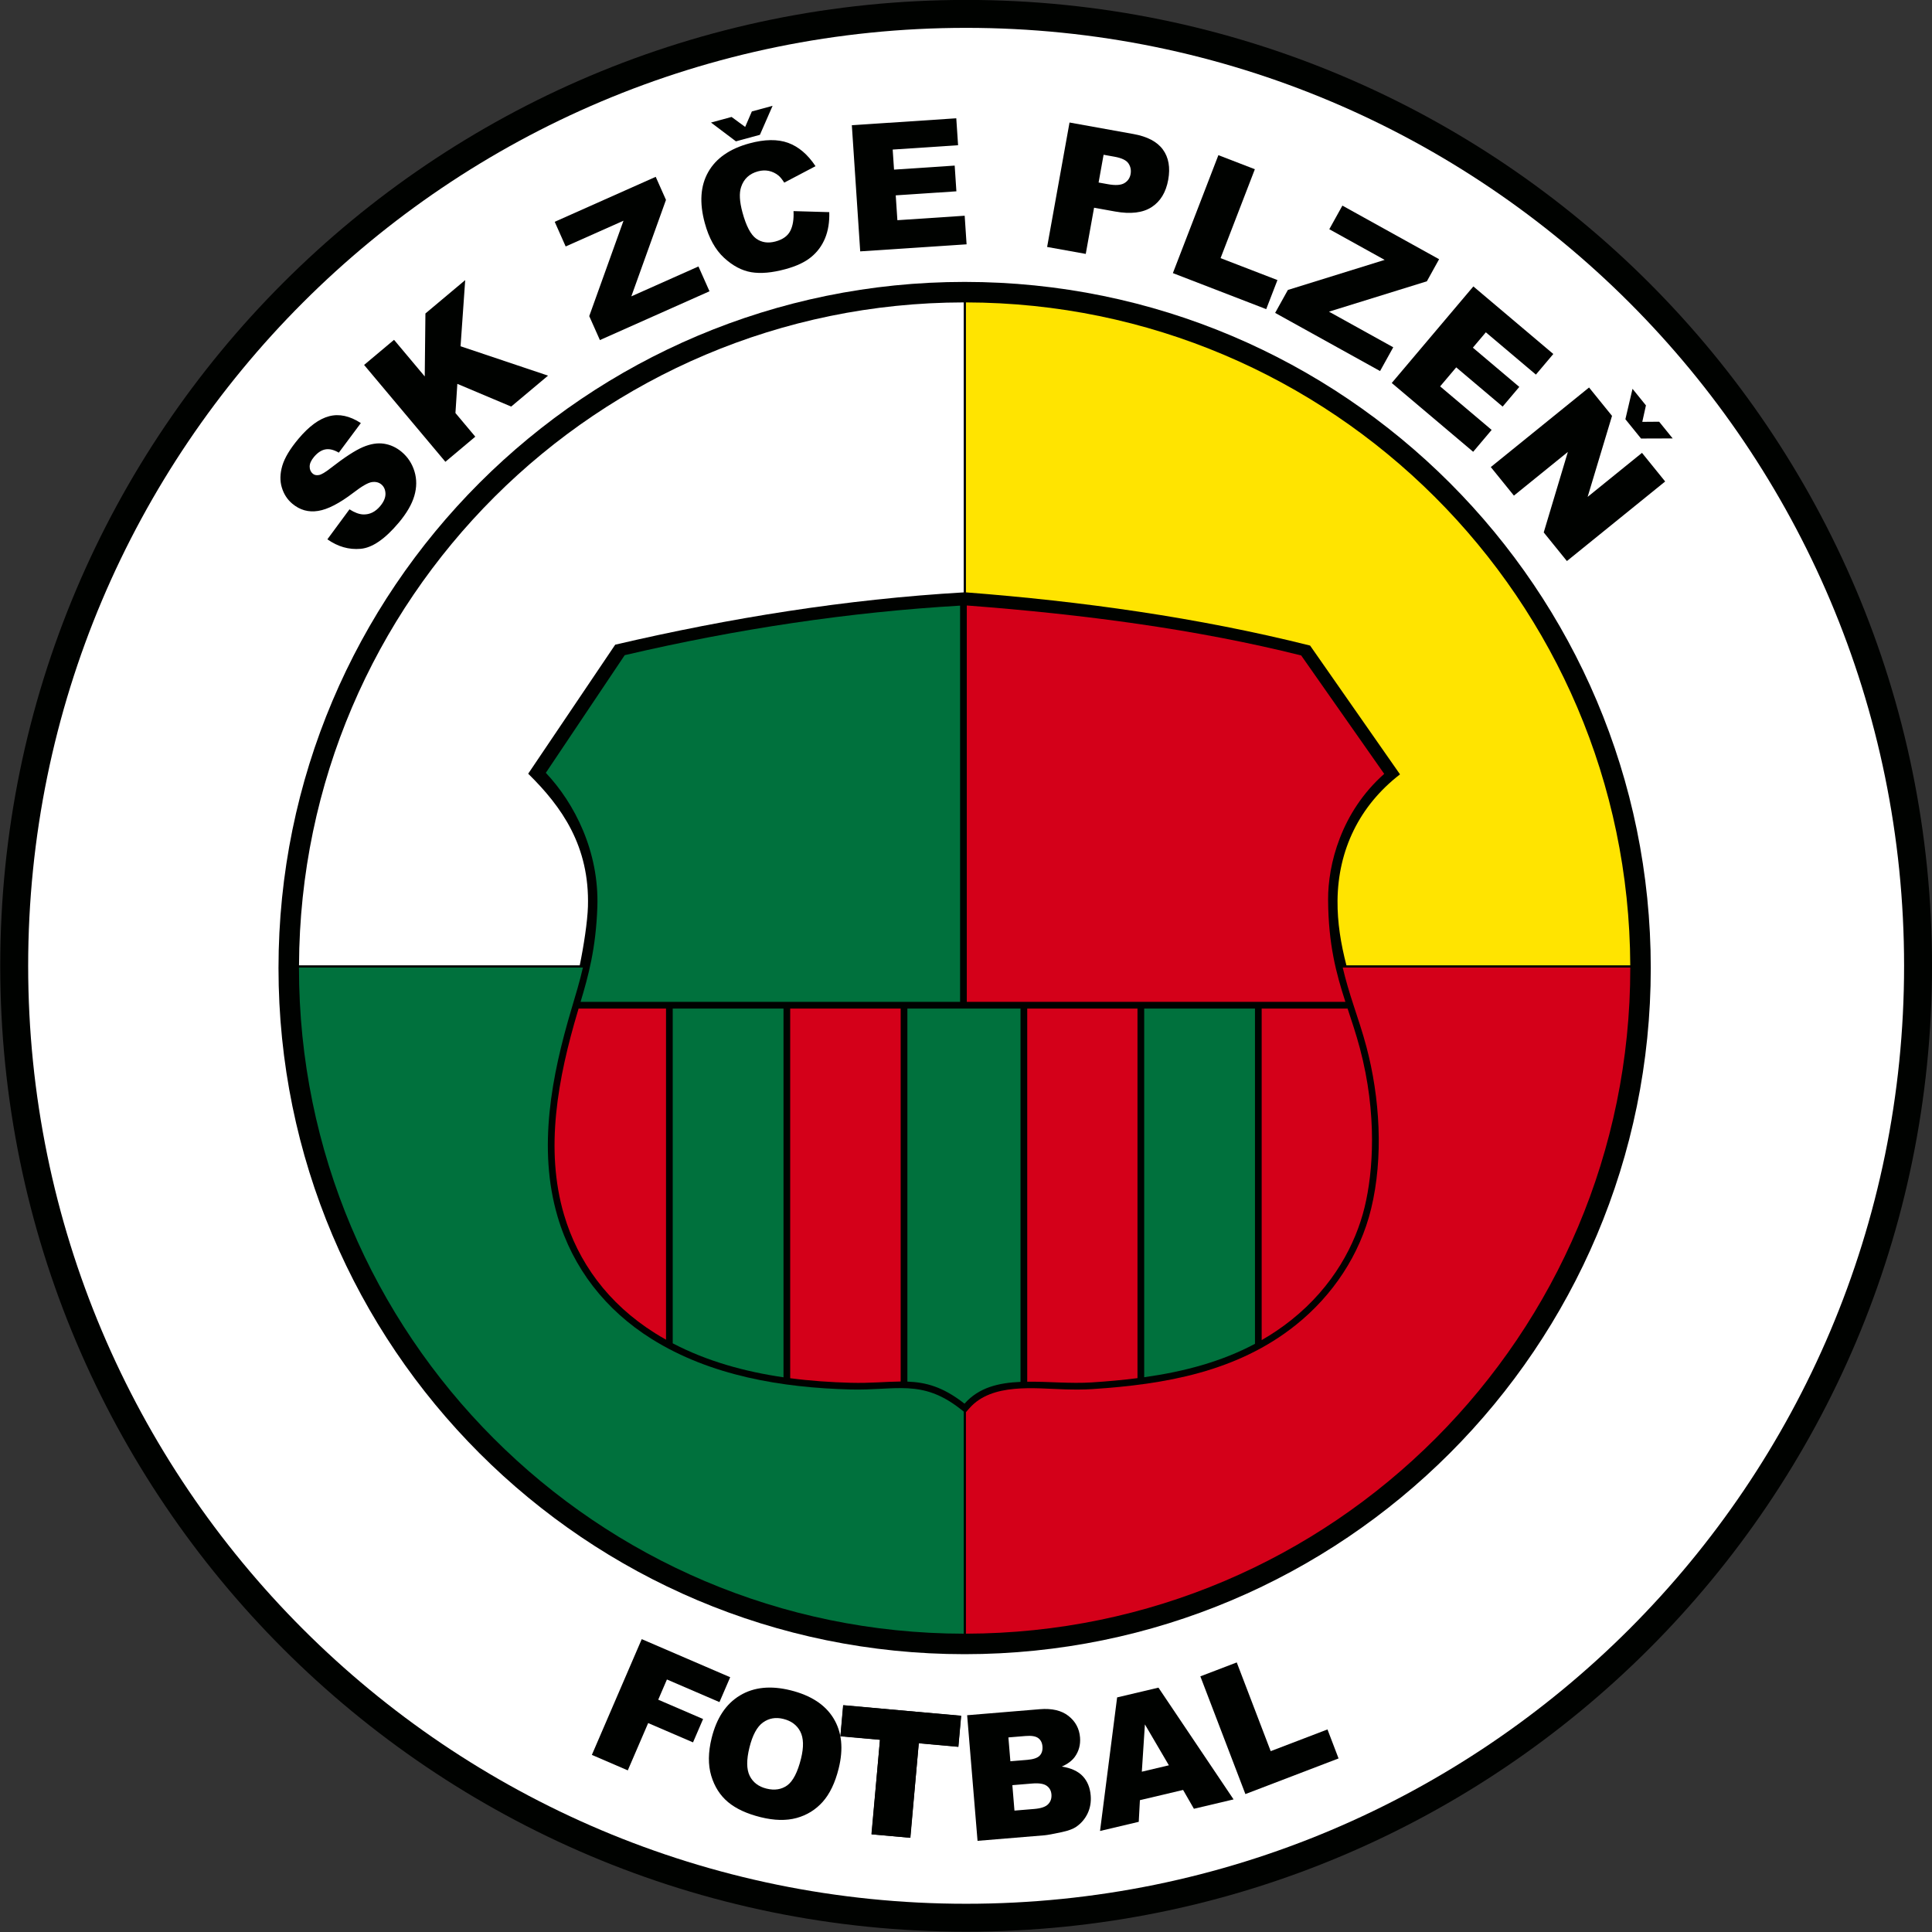 <?xml version="1.0" encoding="UTF-8"?>
<svg xmlns="http://www.w3.org/2000/svg" xmlns:xlink="http://www.w3.org/1999/xlink" width="567pt" height="567pt" viewBox="0 0 567 567" version="1.1">
<rect x="0" y="0" width="567" height="567" fill="#333333" stroke="none"/>
<g id="surface1">
<path style=" stroke:none;fill-rule:evenodd;fill:rgb(0%,0.784%,0%);fill-opacity:1;" d="M 283.535 -0.02 C 440.09 -0.02 567.004 126.891 567.004 283.445 C 567.004 440 440.09 566.91 283.535 566.91 C 126.984 566.91 0.07 440 0.07 283.445 C 0.07 126.891 126.984 -0.02 283.535 -0.02 Z M 283.535 -0.02 "/>
<path style=" stroke:none;fill-rule:evenodd;fill:rgb(100%,100%,100%);fill-opacity:1;" d="M 283.535 8.176 C 435.562 8.176 558.809 131.418 558.809 283.445 C 558.809 435.473 435.562 558.715 283.535 558.715 C 131.508 558.715 8.266 435.473 8.266 283.445 C 8.266 131.418 131.508 8.176 283.535 8.176 Z M 283.535 8.176 "/>
<path style=" stroke:none;fill-rule:evenodd;fill:rgb(0%,0.784%,0%);fill-opacity:1;" d="M 283.098 82.734 C 394.309 82.734 484.465 172.891 484.465 284.102 C 484.465 395.309 394.309 485.465 283.098 485.465 C 171.891 485.465 81.734 395.309 81.734 284.102 C 81.734 172.891 171.891 82.738 283.098 82.734 Z M 283.098 82.734 "/>
<path style=" stroke:none;fill-rule:evenodd;fill:rgb(0%,44.31%,23.926%);fill-opacity:1;" d="M 282.828 479.453 C 175.078 479.305 87.742 391.883 87.742 284.102 L 87.746 283.961 L 171.074 283.961 C 170.141 288.039 168.938 292.004 167.742 296.02 C 161.91 315.566 157.734 336.992 163.637 357.035 C 168.117 372.25 177.762 384.488 191.172 392.91 C 208.504 403.793 229.488 407.258 249.648 407.785 C 262.816 408.133 270.504 404.598 281.848 413.496 L 282.828 414.266 Z M 282.828 479.453 "/>
<path style=" stroke:none;fill-rule:evenodd;fill:rgb(83.202%,0%,9.813%);fill-opacity:1;" d="M 478.453 283.961 L 478.453 284.102 C 478.453 391.844 391.18 479.242 283.484 479.449 L 283.484 414.441 L 284.535 413.25 C 291.129 405.777 303.695 407.504 312.617 407.75 C 315.266 407.824 317.926 407.84 320.574 407.668 C 341.953 406.285 363.113 402.586 380.285 388.859 C 391.129 380.195 399.105 368.273 402.395 354.746 C 406.066 339.652 404.965 322.07 401.004 307.172 C 399.922 303.102 398.594 299.129 397.277 295.133 C 395.984 291.195 394.906 287.555 394.059 283.961 Z M 478.453 283.961 "/>
<path style=" stroke:none;fill-rule:evenodd;fill:rgb(100%,100%,100%);fill-opacity:1;" d="M 170.141 283.305 L 87.754 283.305 C 88.184 175.891 175.344 88.895 282.828 88.75 L 282.828 173.852 C 248.355 175.852 214.152 181.355 180.551 189.199 L 155.012 227.066 C 164.879 236.766 173.07 248.324 172.547 266.07 C 172.41 270.461 171.324 277.586 170.141 283.305 Z M 170.141 283.305 "/>
<path style=" stroke:none;fill-rule:evenodd;fill:rgb(100%,89.452%,0%);fill-opacity:1;" d="M 283.484 88.75 C 390.914 88.957 478.016 175.926 478.445 283.305 L 395.141 283.305 C 393.512 276.992 392.477 270.785 392.535 264.312 C 392.676 249.508 398.914 236.484 410.871 227.258 L 384.484 189.457 C 351.422 181.176 317.414 176.465 283.484 173.848 Z M 283.484 88.75 "/>
<path style=" stroke:none;fill-rule:evenodd;fill:rgb(83.202%,0%,9.813%);fill-opacity:1;" d="M 195.465 393.172 C 194.367 392.559 193.285 391.914 192.219 391.246 C 178.379 382.555 169.598 370.316 165.523 356.48 C 159.859 337.242 163.684 316.504 169.629 296.582 L 169.805 295.984 L 195.465 295.984 Z M 195.465 393.172 "/>
<path style=" stroke:none;fill-rule:evenodd;fill:rgb(0%,44.31%,23.926%);fill-opacity:1;" d="M 229.941 404.207 C 218.547 402.547 207.453 399.48 197.43 394.234 L 197.43 295.984 L 229.941 295.984 Z M 229.941 404.207 "/>
<path style=" stroke:none;fill-rule:evenodd;fill:rgb(83.202%,0%,9.813%);fill-opacity:1;" d="M 264.328 405.445 C 260.086 405.473 255.469 405.973 249.699 405.82 C 243.77 405.664 237.805 405.254 231.906 404.477 L 231.906 295.984 L 264.328 295.984 Z M 264.328 405.445 "/>
<path style=" stroke:none;fill-rule:evenodd;fill:rgb(0%,44.31%,23.926%);fill-opacity:1;" d="M 299.504 405.551 C 293.055 405.824 287.254 407.195 283.062 411.949 C 276.73 406.984 271.727 405.668 266.297 405.473 L 266.297 295.984 L 299.504 295.984 Z M 299.504 405.551 "/>
<path style=" stroke:none;fill-rule:evenodd;fill:rgb(83.202%,0%,9.813%);fill-opacity:1;" d="M 333.828 404.453 C 329.445 405.016 324.977 405.414 320.445 405.707 C 314.172 406.113 307.586 405.43 301.469 405.5 L 301.469 295.984 L 333.828 295.984 Z M 333.828 404.453 "/>
<path style=" stroke:none;fill-rule:evenodd;fill:rgb(0%,44.31%,23.926%);fill-opacity:1;" d="M 368.309 394.379 C 358.359 399.68 347.387 402.555 335.797 404.188 L 335.797 295.984 L 368.309 295.984 Z M 368.309 394.379 "/>
<path style=" stroke:none;fill-rule:evenodd;fill:rgb(83.202%,0%,9.813%);fill-opacity:1;" d="M 395.488 295.984 C 396.727 299.746 397.996 303.508 399.105 307.68 C 404.223 326.941 403.004 343.93 400.484 354.281 C 397.855 365.09 391.379 377.473 379.055 387.324 C 376.238 389.574 373.305 391.555 370.273 393.293 L 370.273 295.984 Z M 395.488 295.984 "/>
<path style=" stroke:none;fill-rule:evenodd;fill:rgb(83.202%,0%,9.813%);fill-opacity:1;" d="M 283.734 177.699 C 317.938 180.285 351.211 184.684 381.871 192.363 L 406.234 227.113 C 393.562 238.348 389.719 253.746 389.77 264.027 C 389.836 277.223 392.188 285.797 394.844 294.02 L 283.734 294.02 Z M 283.734 177.699 "/>
<path style=" stroke:none;fill-rule:evenodd;fill:rgb(0%,44.31%,23.926%);fill-opacity:1;" d="M 160.188 226.809 L 183.34 192.277 C 216.535 184.523 249.352 179.629 281.766 177.742 L 281.766 294.02 L 170.391 294.02 C 172.633 286.508 174.879 278.449 175.309 266.203 C 175.871 249.969 168.641 235.75 160.188 226.809 Z M 160.188 226.809 "/>
<path style=" stroke:none;fill-rule:evenodd;fill:rgb(0%,0.784%,0%);fill-opacity:1;" d="M 96.078 158.277 L 102.566 149.477 C 104.07 150.438 105.414 150.934 106.598 150.977 C 108.504 151.043 110.16 150.223 111.57 148.543 C 112.621 147.293 113.141 146.082 113.129 144.906 C 113.102 143.738 112.703 142.828 111.93 142.176 C 111.195 141.562 110.266 141.324 109.141 141.484 C 108.012 141.645 106.211 142.68 103.715 144.602 C 99.617 147.727 96.168 149.512 93.352 149.945 C 90.527 150.398 88.008 149.691 85.785 147.824 C 84.32 146.598 83.293 145.016 82.711 143.078 C 82.121 141.145 82.168 139.016 82.848 136.688 C 83.535 134.367 85.117 131.723 87.602 128.766 C 90.648 125.133 93.648 122.926 96.602 122.152 C 99.551 121.379 102.648 122.055 105.902 124.16 L 99.438 132.844 C 97.977 131.992 96.652 131.672 95.477 131.891 C 94.312 132.109 93.211 132.84 92.168 134.074 C 91.305 135.102 90.879 136.047 90.879 136.93 C 90.879 137.809 91.188 138.512 91.809 139.031 C 92.258 139.41 92.84 139.535 93.559 139.418 C 94.289 139.316 95.457 138.625 97.086 137.344 C 101.129 134.199 104.277 132.156 106.516 131.207 C 108.758 130.258 110.82 129.926 112.715 130.223 C 114.594 130.52 116.32 131.312 117.879 132.617 C 119.695 134.145 120.949 136.066 121.641 138.359 C 122.34 140.66 122.32 143.047 121.594 145.527 C 120.871 148 119.352 150.617 117.047 153.371 C 112.988 158.199 109.254 160.773 105.824 161.066 C 102.398 161.371 99.152 160.441 96.078 158.277 Z M 96.078 158.277 "/>
<path style=" stroke:none;fill-rule:evenodd;fill:rgb(0%,0.784%,0%);fill-opacity:1;" d="M 106.855 107.102 L 115.641 99.73 L 124.652 110.473 L 124.852 92 L 136.527 82.203 L 135.164 101.617 L 160.84 110.242 L 150.02 119.32 L 134.219 112.652 L 133.664 121.215 L 139.488 128.156 L 130.711 135.527 Z M 106.855 107.102 "/>
<path style=" stroke:none;fill-rule:evenodd;fill:rgb(0%,0.784%,0%);fill-opacity:1;" d="M 162.797 65.094 L 192.438 51.895 L 195.449 58.668 L 185.281 86.973 L 204.98 78.199 L 208.223 85.484 L 176.059 99.805 L 172.93 92.773 L 182.984 64.777 L 166.012 72.332 Z M 162.797 65.094 "/>
<path style=" stroke:none;fill-rule:evenodd;fill:rgb(0%,0.784%,0%);fill-opacity:1;" d="M 232.879 61.957 L 243.371 62.258 C 243.461 65.152 243.051 67.699 242.145 69.902 C 241.238 72.109 239.871 73.961 238.047 75.449 C 236.227 76.945 233.711 78.125 230.504 78.992 C 226.613 80.051 223.273 80.348 220.508 79.891 C 217.73 79.43 215.055 78.016 212.488 75.652 C 209.93 73.285 208.039 69.887 206.836 65.441 C 205.223 59.516 205.559 54.527 207.848 50.492 C 210.133 46.453 214.16 43.648 219.922 42.082 C 224.434 40.855 228.223 40.805 231.305 41.926 C 234.383 43.051 237.062 45.332 239.34 48.77 L 230.16 53.598 C 229.52 52.598 228.945 51.895 228.43 51.488 C 227.59 50.816 226.648 50.371 225.633 50.156 C 224.609 49.941 223.547 49.988 222.438 50.289 C 219.938 50.969 218.285 52.5 217.504 54.883 C 216.898 56.656 217.027 59.145 217.902 62.355 C 218.98 66.332 220.328 68.883 221.93 70.035 C 223.539 71.18 225.43 71.453 227.605 70.863 C 229.727 70.289 231.164 69.262 231.926 67.773 C 232.688 66.297 233.004 64.359 232.879 61.957 Z M 223.016 39.566 L 215.98 41.48 L 208.664 35.965 L 214.699 34.324 L 218.691 37.25 L 220.652 32.707 L 226.738 31.055 Z M 223.016 39.566 "/>
<path style=" stroke:none;fill-rule:evenodd;fill:rgb(0%,0.784%,0%);fill-opacity:1;" d="M 249.996 36.75 L 280.648 34.715 L 281.176 42.617 L 261.984 43.895 L 262.379 49.781 L 280.18 48.598 L 280.68 56.148 L 262.879 57.332 L 263.363 64.625 L 283.113 63.312 L 283.672 71.703 L 252.453 73.773 Z M 249.996 36.75 "/>
<path style=" stroke:none;fill-rule:evenodd;fill:rgb(0%,0.784%,0%);fill-opacity:1;" d="M 313.883 35.957 L 332.641 39.332 C 336.719 40.066 339.605 41.586 341.289 43.898 C 342.973 46.203 343.492 49.16 342.852 52.738 C 342.188 56.43 340.562 59.113 337.969 60.789 C 335.379 62.465 331.805 62.891 327.258 62.074 L 321.086 60.961 L 318.645 74.516 L 307.309 72.477 Z M 322.414 53.566 L 325.18 54.062 C 327.355 54.453 328.945 54.352 329.965 53.754 C 330.977 53.156 331.594 52.266 331.805 51.094 C 332.012 49.945 331.805 48.898 331.184 47.969 C 330.57 47.035 329.203 46.375 327.094 45.996 L 323.879 45.418 Z M 322.414 53.566 "/>
<path style=" stroke:none;fill-rule:evenodd;fill:rgb(0%,0.784%,0%);fill-opacity:1;" d="M 357.57 45.535 L 368.273 49.664 L 358.211 75.758 L 374.902 82.195 L 371.609 90.727 L 344.215 80.152 Z M 357.57 45.535 "/>
<path style=" stroke:none;fill-rule:evenodd;fill:rgb(0%,0.784%,0%);fill-opacity:1;" d="M 393.965 60.34 L 422.344 76.074 L 418.754 82.555 L 390.023 91.465 L 408.887 101.922 L 405.02 108.895 L 374.227 91.828 L 377.965 85.094 L 406.367 76.273 L 390.121 67.27 Z M 393.965 60.34 "/>
<path style=" stroke:none;fill-rule:evenodd;fill:rgb(0%,0.784%,0%);fill-opacity:1;" d="M 432.398 84.059 L 455.863 103.887 L 450.754 109.938 L 436.062 97.523 L 432.254 102.031 L 445.879 113.547 L 440.992 119.328 L 427.367 107.812 L 422.648 113.395 L 437.766 126.172 L 432.344 132.59 L 408.449 112.398 Z M 432.398 84.059 "/>
<path style=" stroke:none;fill-rule:evenodd;fill:rgb(0%,0.784%,0%);fill-opacity:1;" d="M 466.352 113.723 L 473.094 122.051 L 465.934 145.824 L 481.887 132.906 L 488.688 141.305 L 459.852 164.656 L 453.051 156.258 L 460.133 132.633 L 444.301 145.453 L 437.516 137.074 Z M 481.605 128.699 L 477.016 123.031 L 479.109 114.109 L 483.047 118.973 L 481.977 123.805 L 486.926 123.766 L 490.895 128.668 Z M 481.605 128.699 "/>
<path style=" stroke:none;fill-rule:evenodd;fill:rgb(0%,0.784%,0%);fill-opacity:1;" d="M 188.336 481.051 L 214.297 492.23 L 211.148 499.531 L 195.73 492.891 L 193.176 498.824 L 206.34 504.496 L 203.387 511.352 L 190.223 505.684 L 184.242 519.566 L 173.699 515.023 Z M 188.336 481.051 "/>
<path style=" stroke:none;fill-rule:evenodd;fill:rgb(0%,0.784%,0%);fill-opacity:1;" d="M 208.855 510.059 C 210.305 504.199 213.074 500.039 217.145 497.59 C 221.223 495.129 226.172 494.625 232.004 496.066 C 237.98 497.551 242.188 500.293 244.629 504.309 C 247.062 508.309 247.57 513.207 246.141 518.984 C 245.102 523.184 243.535 526.449 241.461 528.785 C 239.379 531.117 236.824 532.703 233.785 533.539 C 230.738 534.371 227.234 534.293 223.246 533.305 C 219.203 532.305 216.008 530.832 213.672 528.883 C 211.34 526.934 209.695 524.359 208.734 521.156 C 207.777 517.957 207.816 514.258 208.855 510.059 Z M 219.945 512.859 C 219.047 516.488 219.07 519.254 220.023 521.176 C 220.977 523.09 222.621 524.34 224.938 524.914 C 227.32 525.504 229.359 525.184 231.047 523.961 C 232.734 522.727 234.09 520.109 235.086 516.094 C 235.922 512.711 235.844 510.074 234.867 508.172 C 233.891 506.281 232.234 505.043 229.895 504.465 C 227.664 503.91 225.672 504.25 223.922 505.504 C 222.176 506.75 220.852 509.207 219.945 512.859 Z M 219.945 512.859 "/>
<path style=" stroke:none;fill-rule:evenodd;fill:rgb(0%,0.784%,0%);fill-opacity:1;" d="M 247.496 500.418 L 282.098 503.574 L 281.266 512.676 L 269.652 511.617 L 267.121 539.355 L 255.738 538.316 L 258.27 510.578 L 246.664 509.52 Z M 247.496 500.418 "/>
<path style=" stroke:none;fill-rule:evenodd;fill:rgb(0%,0.784%,0%);fill-opacity:1;" d="M 247.43 500.477 L 282.039 503.516 L 281.242 512.617 L 269.629 511.598 L 267.191 539.348 L 255.805 538.348 L 258.238 510.602 L 246.629 509.582 Z M 247.43 500.477 "/>
<path style=" stroke:none;fill-rule:evenodd;fill:rgb(0%,0.784%,0%);fill-opacity:1;" d="M 283.836 503.383 L 305.164 501.613 C 308.715 501.32 311.52 501.977 313.562 503.578 C 315.613 505.18 316.746 507.281 316.965 509.875 C 317.141 512.055 316.617 513.98 315.391 515.656 C 314.566 516.77 313.316 517.703 311.621 518.449 C 314.316 518.867 316.359 519.805 317.738 521.242 C 319.113 522.695 319.902 524.59 320.094 526.934 C 320.254 528.848 319.949 530.602 319.191 532.203 C 318.426 533.805 317.316 535.105 315.844 536.129 C 314.938 536.758 313.527 537.277 311.617 537.688 C 309.078 538.234 307.395 538.547 306.551 538.617 L 286.887 540.246 Z M 296.523 516.891 L 301.477 516.48 C 303.254 516.332 304.465 515.922 305.117 515.254 C 305.762 514.578 306.031 513.668 305.938 512.516 C 305.848 511.445 305.434 510.633 304.688 510.086 C 303.934 509.535 302.699 509.336 300.973 509.48 L 295.945 509.895 Z M 297.723 531.371 L 303.535 530.891 C 305.504 530.727 306.855 530.27 307.594 529.508 C 308.344 528.746 308.672 527.777 308.574 526.602 C 308.48 525.512 308.016 524.668 307.16 524.074 C 306.309 523.48 304.891 523.258 302.891 523.426 L 297.105 523.906 Z M 297.723 531.371 "/>
<path style=" stroke:none;fill-rule:evenodd;fill:rgb(0%,0.784%,0%);fill-opacity:1;" d="M 347.215 525.312 L 334.539 528.309 L 334.199 534.664 L 322.836 537.352 L 327.852 498.152 L 339.98 495.285 L 362.027 528.086 L 350.387 530.836 Z M 343.039 518.078 L 336.004 506.074 L 335.102 519.953 Z M 343.039 518.078 "/>
<path style=" stroke:none;fill-rule:evenodd;fill:rgb(0%,0.784%,0%);fill-opacity:1;" d="M 352.277 491.973 L 362.961 487.887 L 372.922 513.926 L 389.586 507.551 L 392.84 516.062 L 365.496 526.523 Z M 352.277 491.973 "/>
</g>
</svg>
